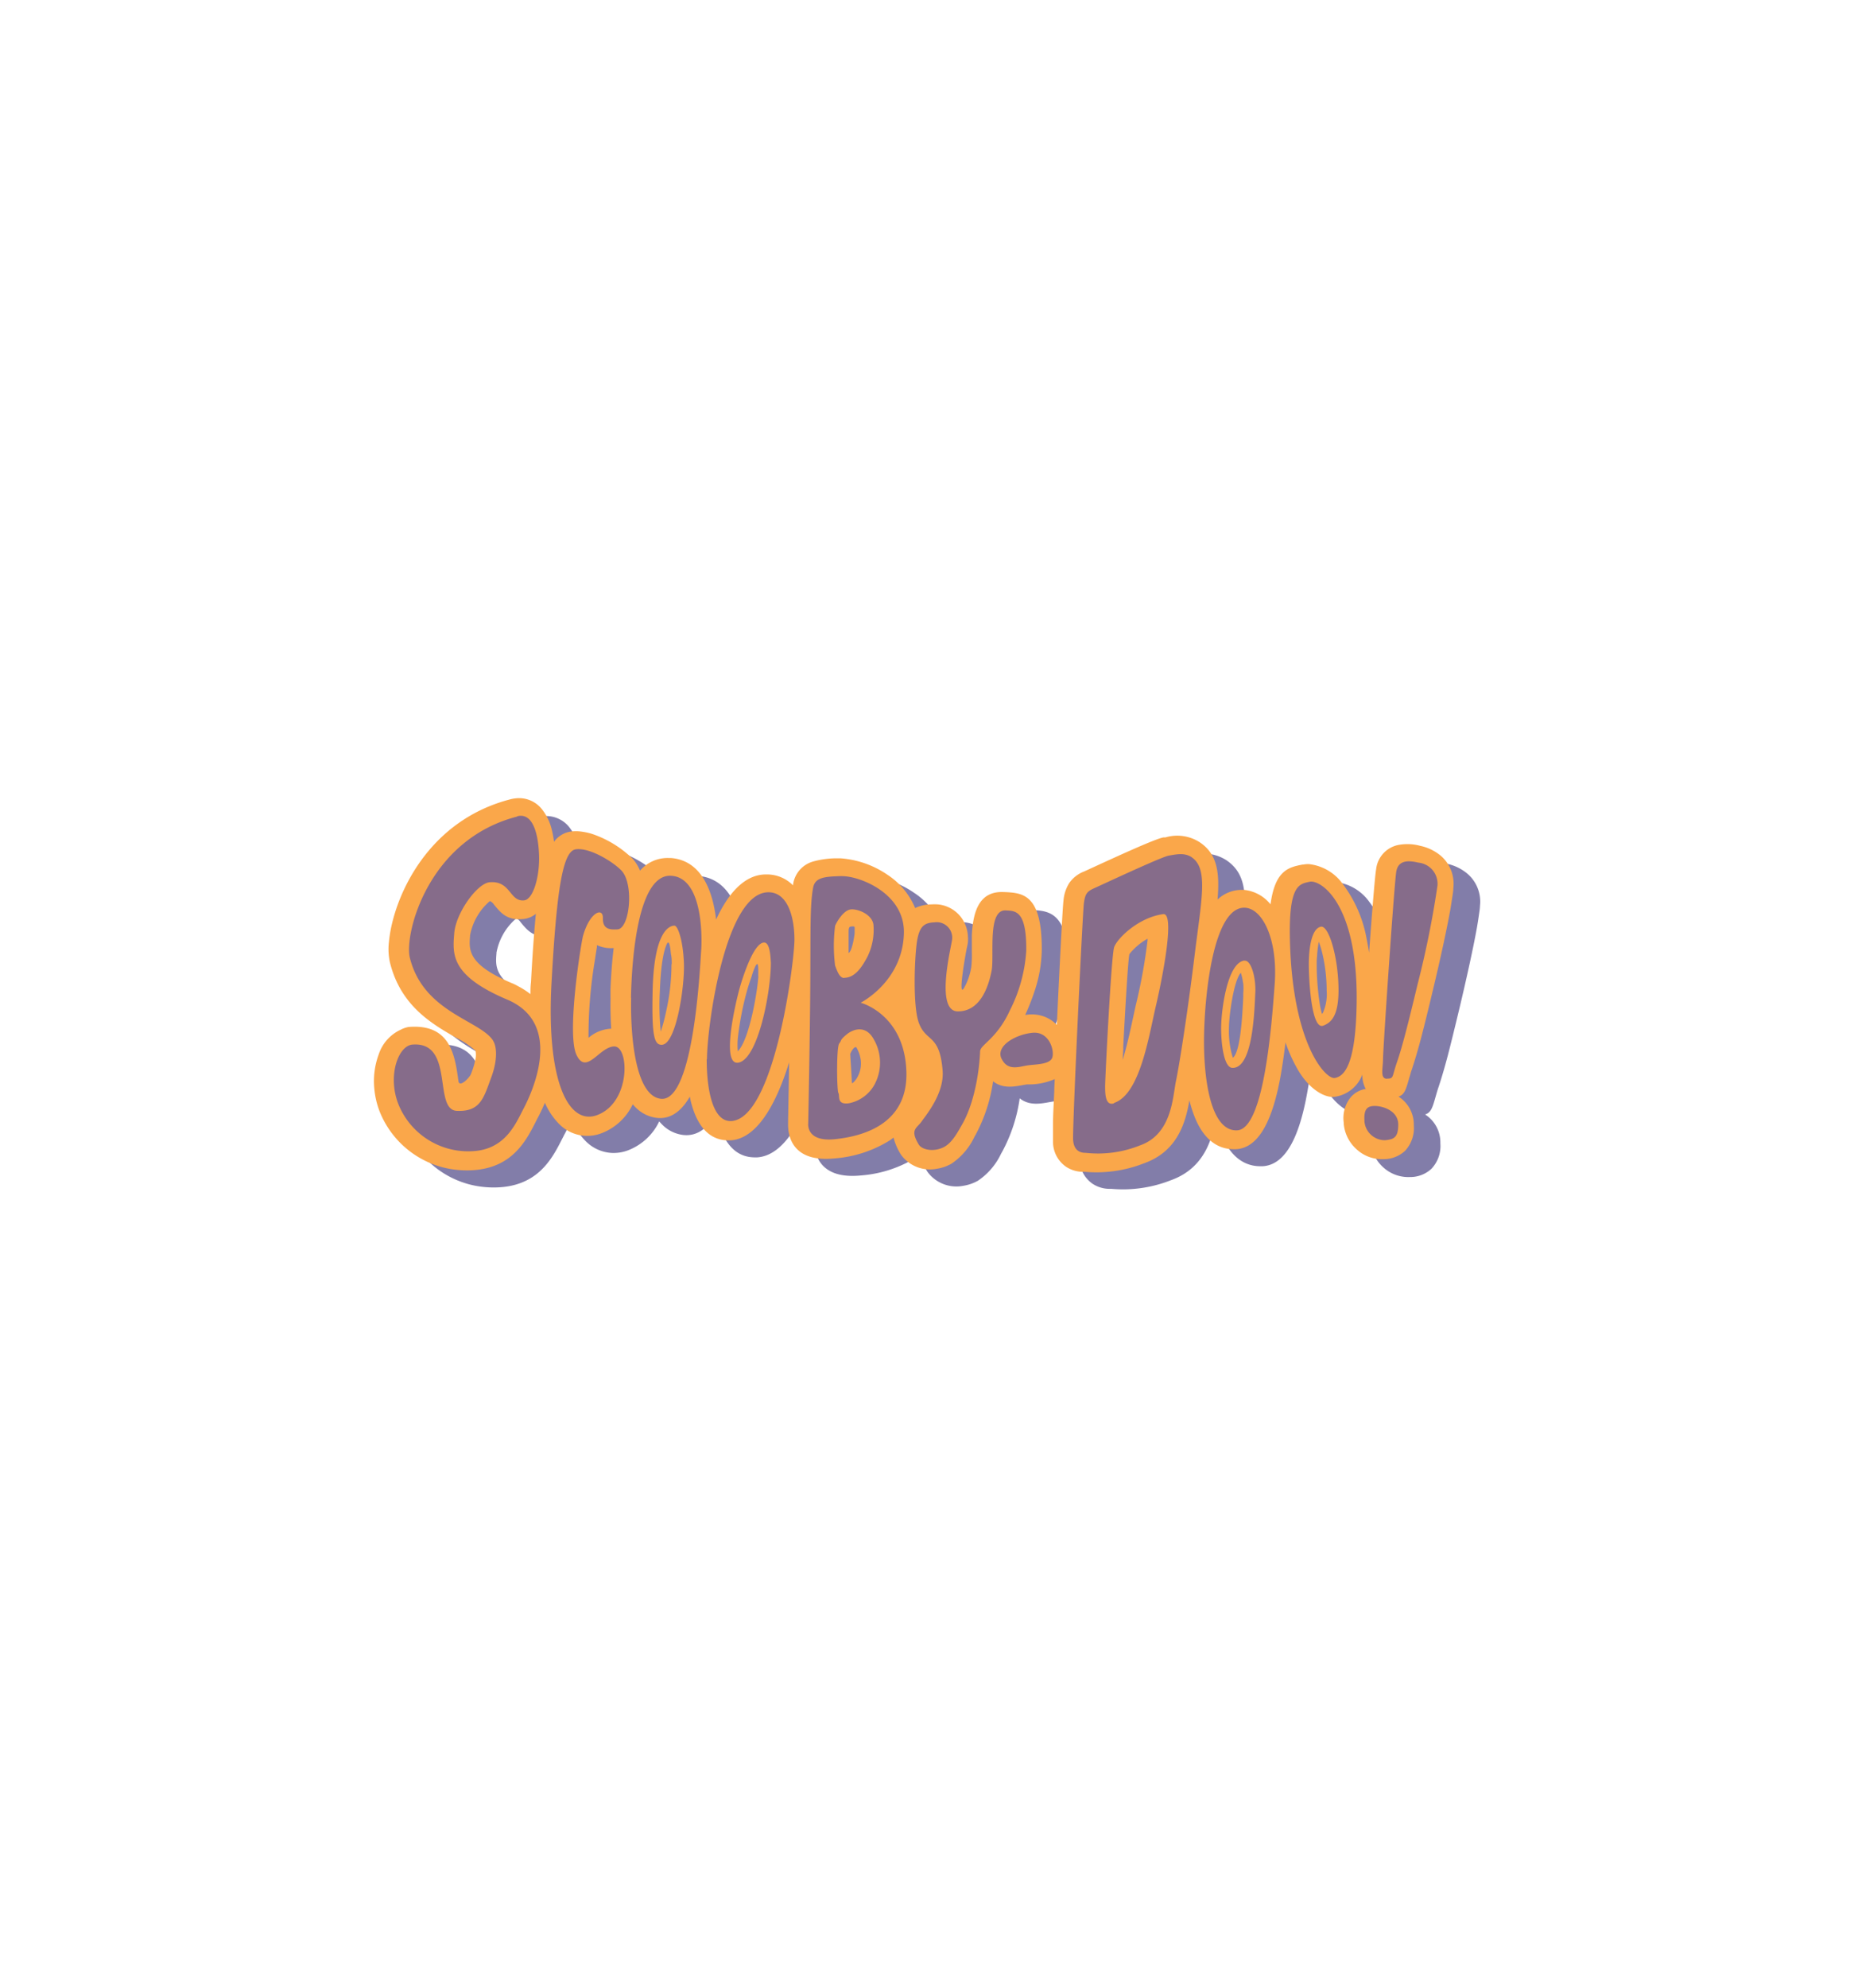 <svg id="Layer_1" data-name="Layer 1" xmlns="http://www.w3.org/2000/svg" viewBox="0 0 280 300"><defs><style>.cls-1{fill:#827da9;}.cls-2{fill:#faa74a;}.cls-3{fill:#866c8a;fill-rule:evenodd;}</style></defs><title>scooby doo logo</title><path class="cls-1" d="M80.26,166.67c0,.1,0,.07,0,0Zm-5.16-1.89c-.07.21-.16.46,0,0Zm9-12.13c0-.58.05-1.16.08-1.76.23-4.07.47-7.51.75-10.35a3.53,3.53,0,0,1-1.81.78c-2.51.28-3.47-.88-4.52-2.16a1.43,1.43,0,0,0-.62-.54l-.32.27a8.9,8.9,0,0,0-2.68,4.9v.12c-.17,2.1-.35,4.29,6.3,7.09.32.13.67.3,1,.49a11.37,11.37,0,0,1,1.8,1.16Zm12.1.58c0-.46,0-.91,0-1.32.07-1.78.21-4,.48-6.2a5.07,5.07,0,0,1-2.52-.44l0,.29c-.1.56-.22,1.3-.34,2.17a67.17,67.17,0,0,0-.93,11.53,5.56,5.56,0,0,1,3.42-1.38c-.1-1.65-.12-3.25-.09-4.65ZM114,169.15Zm18.38-26.44h0Zm42.23,3.88Zm-.94,14.1c0,.67-.07,1.3-.1,1.86.64-2,1.16-4.41,1.58-6.4.18-.79.34-1.54.47-2.12h0a81.39,81.39,0,0,0,1.72-9.51c0-.08,0-.17,0-.25a9.64,9.64,0,0,0-2.35,1.86c-.18.2-.31.36-.39.47s0,0,0,0h0c-.18.59-.63,8.38-.93,14.09ZM181,134.47s0,0,0,0Zm10.56,8ZM210.24,167a4.56,4.56,0,0,1-.52-2.2,5.23,5.23,0,0,1-3.95,3.33,2.73,2.73,0,0,1-.5,0h0c-1.36,0-3.48-1.16-5.18-4a23.39,23.39,0,0,1-1.93-4.23c-.21,1.77-.47,3.58-.79,5.3-1.07,5.82-3,10.64-6.71,10.82h-.31c-3,0-5-2.18-6.11-5.38a18.83,18.83,0,0,1-.59-2c-.56,3.27-1.76,7.68-6.81,9.49h0a19.7,19.7,0,0,1-9,1.3h-.13a4.69,4.69,0,0,1-2.67-.74h0a4.57,4.57,0,0,1-2-3.75h0v0c0-.32,0-1.28,0-2.68s.11-3.08.18-5c0-.59,0-1.2.08-1.82a9.84,9.84,0,0,1-3.69.8h0l-.5,0h0l-.49.08c-1.51.28-3.18.59-4.62-.55a24,24,0,0,1-2.61,8h0l-.2.35a10.1,10.1,0,0,1-3.52,4.1h0a6.82,6.82,0,0,1-1.11.49,6.94,6.94,0,0,1-1.12.27,5.41,5.41,0,0,1-5.35-2.09,8.54,8.54,0,0,1-1.14-2.62l-.53.39a18.4,18.4,0,0,1-8.4,2.75c-7.23.72-7.05-4.57-7-5.3s.09-4.62.16-9.21c-1.92,6.17-4.78,11.51-8.82,11.78H114c-2.42,0-4-1.49-5-3.83a13.78,13.78,0,0,1-.82-2.76c-1.24,2.14-2.87,3.45-5,3.21h0a5.34,5.34,0,0,1-2.93-1.33,7.88,7.88,0,0,1-.69-.72,8.66,8.66,0,0,1-4.54,4.3,6.15,6.15,0,0,1-2.67.46,6,6,0,0,1-3.92-1.8,10.4,10.4,0,0,1-2.14-3.2l-.08.18c-.36.86-.73,1.61-1,2.09-.06.12-.11.23-.29.57-1.52,3-3.67,7.22-10,7.37h0a14.71,14.71,0,0,1-2.69-.18,13.62,13.62,0,0,1-2.5-.64,14.07,14.07,0,0,1-8.32-8,12.73,12.73,0,0,1-.85-3.64,11.47,11.47,0,0,1,.7-5.08,6.23,6.23,0,0,1,3.31-3.69,4.13,4.13,0,0,1,1.27-.29c6.27-.51,6.94,4.14,7.53,8.21.2,1,1.7-.62,1.87-1.07s.06-.16,0,0h0l.18-.5h0c.09-.23.17-.48.24-.72s.12-.46.17-.69a3.08,3.08,0,0,0,.09-1.65h0a12.18,12.18,0,0,0-2.87-1.93c-3.71-2.12-8.44-4.82-10.06-11.43h0a9.68,9.68,0,0,1-.15-2.89,19.82,19.82,0,0,1,.61-3.43c1.64-6.32,6.75-15.44,17.78-18.27a5.79,5.79,0,0,1,1.06-.16,4.43,4.43,0,0,1,3.74,1.75,8,8,0,0,1,1.42,3,14.83,14.83,0,0,1,.34,1.83,3.82,3.82,0,0,1,2.43-1.53h0a5.63,5.63,0,0,1,1.74,0,9.54,9.54,0,0,1,1.56.34,16.33,16.33,0,0,1,6.16,3.78,6,6,0,0,1,1.08,1.77,5.48,5.48,0,0,1,4.3-1.91h.36c3.72.29,5.53,3.31,6.37,6.7a19.84,19.84,0,0,1,.46,2.59c1.81-3.9,4.25-6.75,7.44-6.81h.13a5.49,5.49,0,0,1,4.05,1.65l0-.1a4.23,4.23,0,0,1,3.12-3.53,13.21,13.21,0,0,1,3.81-.45H131a14.34,14.34,0,0,1,7.05,2.5,11.14,11.14,0,0,1,4.16,5,5.87,5.87,0,0,1,2.43-.55,7.92,7.92,0,0,1,1,0,5,5,0,0,1,3.44,1.86,5.24,5.24,0,0,1,1.09,3,3.94,3.94,0,0,1,0,.78h0v0c0,.22-.1.57-.19,1.05-.16.79-1.46,8-.31,5.75a9.4,9.4,0,0,0,1.05-3h0a16.94,16.94,0,0,0,.07-2.26c0-.83,0-1.72,0-2.52.17-3.57,1.1-6.71,4.83-6.52h.09c2.73.13,5.72.27,5.64,8.86a20.17,20.17,0,0,1-1,5.84,33.21,33.21,0,0,1-1.5,3.85l.45-.06a5.56,5.56,0,0,1,2.34.27,5.2,5.2,0,0,1,2,1.29c.41-8.86.88-18,1-18.73a5.74,5.74,0,0,1,.87-2.68,4.88,4.88,0,0,1,2.29-1.77h0l1.34-.62c3-1.37,9.32-4.29,10.59-4.5l.28,0a6.32,6.32,0,0,1,5.17.72h0c2.63,1.75,3.06,4.45,2.72,8.66a5.27,5.27,0,0,1,3.6-1.46h.4a5.89,5.89,0,0,1,4,2.18c.68-5.16,2.76-5.6,4.83-6h0l.12,0a3.76,3.76,0,0,1,.84-.07,7.25,7.25,0,0,1,5.11,3,19.41,19.41,0,0,1,3.63,8.37q.19.94.36,2c.43-6,.87-11.62,1.06-12.59a4.2,4.2,0,0,1,3.59-3.71,7.32,7.32,0,0,1,3.06.17,7.09,7.09,0,0,1,3.14,1.53,5.55,5.55,0,0,1,1.87,4.84h0c0,.4-.09.89-.17,1.46s-.18,1.19-.28,1.77c-.56,3.14-1.6,7.82-2.61,12.07-.71,2.95-1.29,5.35-1.78,7.22s-1,3.59-1.41,4.81c-.18.52-.31,1-.4,1.3-.51,1.81-.72,2.55-1.63,2.85a5,5,0,0,1,2.3,4.35h0a5,5,0,0,1-1.35,3.85,4.7,4.7,0,0,1-3.14,1.24l-.13,0h0a5.59,5.59,0,0,1-3.91-1.38,5.8,5.8,0,0,1-2-3.94c0-.18,0-.13,0-.17a5,5,0,0,1,1-3.85,3.77,3.77,0,0,1,2.17-1.24ZM103.6,158.83c-.08,0-.14.06-.08.06h0s0,0,.08-.06Zm1.85-10.67h0c0-.47,0-.9-.09-1.32s-.08-.78-.14-1.13-.22-1.35-.57-.49c-.49,1.19-.88,3.34-1,7.11a43.5,43.5,0,0,0,.14,6,28.89,28.89,0,0,0,.81-3,32.6,32.6,0,0,0,.81-7v-.2Zm12.67.18a10.43,10.43,0,0,0-.63,1.7c-.16.47-.29.83-.37,1.11s-.2.63-.29.92h0v0h0a44.77,44.77,0,0,0-1.42,7.33,10.17,10.17,0,0,0,0,1.89c1.21-1.16,2.24-5.21,2.81-8.81.12-.8.22-1.63.29-2.44-.07-.19.15-2.6-.36-1.72ZM191.73,151a7,7,0,0,0-.35-1.59c-.69.8-1.2,3.18-1.51,5.24-.09.61-.15,1.14-.19,1.59-.06.65-.08,1.22-.09,1.61h0a13.56,13.56,0,0,0,.58,4.38c1.2-.86,1.47-6.79,1.58-9.15,0-.27,0-.51,0-.6a9.38,9.38,0,0,0-.06-1.49ZM203.8,147a14.86,14.86,0,0,0-.63-2.19,15,15,0,0,0-.24,1.77c0,.35-.06.72-.07,1.09s0,.75,0,1.12v0a41.23,41.23,0,0,0,.48,5.54,12.7,12.7,0,0,0,.32,1.39,1,1,0,0,0,.16-.24,6.91,6.91,0,0,0,.54-3.3,25.54,25.54,0,0,0-.55-5.21Zm-71.39,14.8c0,.34.17,2.55.24,4.26,0,.35.59-.43.66-.53h0a2.32,2.32,0,0,0,.2-.32h0a4.28,4.28,0,0,0,.39-3.09,5.1,5.1,0,0,0-.2-.63c-.08-.2-.18-.42-.3-.65h0c-.29-.53-1,.77-1,1Zm-.27-15.29c.51-.15.9-2.57.93-3a4.33,4.33,0,0,0,0-.49q0-.12,0-.39h0c0-.23-.61-.12-.7-.08-.25.13-.2.67-.21.9,0,.6,0,2.42,0,3.07Z"/><path class="cls-2" d="M76.26,164.05Zm-5.15-1.89c-.08.21-.17.46,0,0Zm9-12.13c0-.58,0-1.16.08-1.76.22-4.07.46-7.51.74-10.35a3.49,3.49,0,0,1-1.81.78c-2.51.28-3.46-.88-4.51-2.16A1.43,1.43,0,0,0,74,136a2.42,2.42,0,0,0-.32.27,9,9,0,0,0-2.69,4.9v.12c-.17,2.1-.35,4.29,6.3,7.09.33.13.67.3,1,.49a11.37,11.37,0,0,1,1.8,1.16Zm12.09.58c0-.46,0-.91,0-1.32.07-1.78.21-4,.48-6.2a5.11,5.11,0,0,1-2.53-.44l0,.29c-.09.56-.21,1.3-.34,2.17a69.16,69.16,0,0,0-.93,11.53,5.59,5.59,0,0,1,3.43-1.38c-.11-1.65-.13-3.25-.1-4.65ZM110,166.53Zm18.38-26.44h0ZM170.58,144s0,0,0,0Zm-.94,14.1c0,.67-.07,1.3-.09,1.86.63-2,1.15-4.41,1.58-6.4.17-.79.33-1.54.47-2.12h0a83.6,83.6,0,0,0,1.71-9.51l0-.25a9.46,9.46,0,0,0-2.35,1.86,3.46,3.46,0,0,0-.39.47s0,0,0,0h0c-.19.59-.64,8.38-.94,14.09ZM177,131.85s0,0,0,0Zm10.57,8Zm18.7,24.53a4.37,4.37,0,0,1-.52-2.2,5.24,5.24,0,0,1-4,3.33,2.65,2.65,0,0,1-.5.05h0c-1.35,0-3.48-1.16-5.18-4a23.39,23.39,0,0,1-1.93-4.23c-.21,1.77-.47,3.58-.78,5.3-1.08,5.82-3,10.64-6.71,10.82h-.32c-3,0-4.95-2.18-6.1-5.38a18.81,18.81,0,0,1-.6-2c-.56,3.27-1.76,7.68-6.81,9.49h0a19.7,19.7,0,0,1-9,1.3h-.13a4.65,4.65,0,0,1-2.66-.74h0a4.59,4.59,0,0,1-2-3.75h0v0c0-.32,0-1.28,0-2.68s.11-3.08.19-5c0-.59.05-1.2.07-1.82a9.8,9.8,0,0,1-3.69.8h0l-.5,0h0l-.5.08c-1.5.28-3.18.59-4.62-.55a24.21,24.21,0,0,1-2.6,8h0c-.12.22-.17.29-.2.35a10.07,10.07,0,0,1-3.51,4.1h0a7.12,7.12,0,0,1-1.1.49,6.8,6.8,0,0,1-1.13.27,5.4,5.4,0,0,1-5.34-2.09,8.87,8.87,0,0,1-1.15-2.62l-.53.39a18.36,18.36,0,0,1-8.4,2.75c-7.22.72-7-4.57-7-5.3s.09-4.62.16-9.21c-1.91,6.17-4.78,11.51-8.82,11.78H110c-2.42,0-4-1.49-5-3.83a13.78,13.78,0,0,1-.82-2.76c-1.24,2.14-2.87,3.45-5,3.2h0a5.34,5.34,0,0,1-2.92-1.33,6.81,6.81,0,0,1-.7-.72,8.62,8.62,0,0,1-4.54,4.3,6.13,6.13,0,0,1-2.67.46,6,6,0,0,1-3.92-1.8,10.4,10.4,0,0,1-2.14-3.2l-.07.18c-.37.86-.74,1.61-1,2.1-.07.11-.12.22-.29.56-1.52,3-3.68,7.22-10.05,7.37h0a14.82,14.82,0,0,1-2.7-.18,13.83,13.83,0,0,1-2.5-.64,14.12,14.12,0,0,1-8.32-8,12.7,12.7,0,0,1-.84-3.64,11.62,11.62,0,0,1,.69-5.08,6.23,6.23,0,0,1,3.31-3.69A4.2,4.2,0,0,1,61.7,155c6.27-.51,7,4.14,7.54,8.21.2,1,1.7-.62,1.87-1.07h0l.19-.5h0q.14-.36.24-.72a5.78,5.78,0,0,0,.17-.69,3.24,3.24,0,0,0,.1-1.65h0a12.3,12.3,0,0,0-2.88-1.93c-3.7-2.12-8.43-4.82-10.05-11.43h0a9.33,9.33,0,0,1-.16-2.89,20.82,20.82,0,0,1,.61-3.43c1.64-6.32,6.75-15.44,17.78-18.27a5.92,5.92,0,0,1,1.06-.16,4.4,4.4,0,0,1,3.74,1.75,7.85,7.85,0,0,1,1.42,3,14.83,14.83,0,0,1,.34,1.83,3.84,3.84,0,0,1,2.44-1.53h0a5.69,5.69,0,0,1,1.75,0,9.43,9.43,0,0,1,1.55.34,16.13,16.13,0,0,1,6.16,3.78,6.2,6.2,0,0,1,1.09,1.77,5.45,5.45,0,0,1,4.3-1.91h.36c3.72.29,5.53,3.31,6.37,6.7a21.66,21.66,0,0,1,.46,2.59c1.8-3.9,4.24-6.75,7.43-6.81h.13a5.51,5.51,0,0,1,4.06,1.65l0-.1A4.21,4.21,0,0,1,122.9,130a13.24,13.24,0,0,1,3.82-.45H127a14.37,14.37,0,0,1,7.06,2.5,11.12,11.12,0,0,1,4.15,5,5.87,5.87,0,0,1,2.43-.55,7.85,7.85,0,0,1,1,0,5,5,0,0,1,3.44,1.86,5.18,5.18,0,0,1,1.1,3,4.8,4.8,0,0,1,0,.78h0v0c0,.22-.09.57-.19,1.05-.16.79-1.46,8-.3,5.75a9.37,9.37,0,0,0,1-3h0a16.52,16.52,0,0,0,.08-2.26c0-.83,0-1.72,0-2.51.18-3.58,1.1-6.72,4.83-6.53h.1c2.73.13,5.71.27,5.63,8.86a20.51,20.51,0,0,1-1,5.84,35.13,35.13,0,0,1-1.5,3.85l.44-.06a5.52,5.52,0,0,1,2.34.27,5.13,5.13,0,0,1,2,1.29c.41-8.86.88-17.95,1-18.73a5.85,5.85,0,0,1,.87-2.68,4.86,4.86,0,0,1,2.3-1.77h0l1.35-.62c3-1.37,9.31-4.29,10.58-4.5l.29,0a6.29,6.29,0,0,1,5.17.72h0c2.63,1.75,3.06,4.45,2.71,8.66a5.27,5.27,0,0,1,3.61-1.46h.39a5.89,5.89,0,0,1,4,2.18c.69-5.16,2.76-5.6,4.83-6h0l.12,0a3.8,3.8,0,0,1,.85-.07,7.25,7.25,0,0,1,5.11,3,19.41,19.41,0,0,1,3.62,8.37q.19.94.36,2c.43-6,.88-11.62,1.06-12.59a4.2,4.2,0,0,1,3.59-3.71,7.3,7.3,0,0,1,3.06.17,7.12,7.12,0,0,1,3.15,1.53,5.57,5.57,0,0,1,1.86,4.84h0c0,.4-.08.89-.17,1.46s-.18,1.19-.28,1.77c-.56,3.14-1.59,7.82-2.61,12.07-.7,2.95-1.29,5.35-1.78,7.22s-1,3.59-1.41,4.81c-.18.52-.3,1-.4,1.3-.51,1.81-.72,2.55-1.63,2.85a5,5,0,0,1,2.31,4.35h0a5,5,0,0,1-1.34,3.85,4.73,4.73,0,0,1-3.15,1.24l-.13,0h0a5.58,5.58,0,0,1-3.9-1.38,5.85,5.85,0,0,1-2.06-3.94c0-.18,0-.13,0-.17a5,5,0,0,1,1.05-3.85,3.74,3.74,0,0,1,2.17-1.24ZM99.61,156.21c-.09,0-.15.06-.08.06h0s0,0,.08-.06Zm1.84-10.67h0c0-.47,0-.9-.08-1.32s-.09-.78-.15-1.13-.21-1.35-.57-.49c-.49,1.19-.87,3.34-1,7.11a40.44,40.44,0,0,0,.14,6,26.94,26.94,0,0,0,.8-3,32.7,32.7,0,0,0,.82-7s0-.1,0-.19Zm12.68.18a10.43,10.43,0,0,0-.63,1.7c-.17.47-.29.83-.38,1.11s-.2.63-.28.92h0v0h0a45.88,45.88,0,0,0-1.42,7.33,11.13,11.13,0,0,0,0,1.89c1.21-1.16,2.25-5.21,2.81-8.81.13-.8.23-1.63.3-2.44-.07-.19.15-2.6-.36-1.72Zm73.61,2.69a7.54,7.54,0,0,0-.35-1.59c-.7.8-1.21,3.18-1.51,5.24-.09.61-.15,1.14-.19,1.59-.06.65-.09,1.22-.09,1.62h0a13.54,13.54,0,0,0,.59,4.38c1.19-.86,1.46-6.8,1.57-9.15,0-.27,0-.51,0-.6a8.31,8.31,0,0,0,0-1.49Zm12.06-4.08a13.72,13.72,0,0,0-.63-2.19c-.09.46-.17,1.08-.24,1.77,0,.35-.06.72-.07,1.09s0,.75,0,1.12v0a39.65,39.65,0,0,0,.48,5.54,10.74,10.74,0,0,0,.32,1.39,2.5,2.5,0,0,0,.16-.24,7,7,0,0,0,.54-3.3,24.84,24.84,0,0,0-.56-5.21Zm-71.39,14.8c0,.34.17,2.55.24,4.26,0,.35.6-.43.67-.53h0a2.44,2.44,0,0,0,.19-.32h0a4.22,4.22,0,0,0,.38-3.09,3.83,3.83,0,0,0-.2-.63c-.08-.2-.18-.42-.3-.65h0c-.29-.53-1,.77-1,1Zm-.27-15.29c.52-.15.9-2.57.93-3,0-.21,0-.37,0-.49a2.51,2.51,0,0,0,0-.39h0c0-.23-.6-.12-.7-.08-.25.13-.2.67-.21.9,0,.6,0,2.42,0,3.07Z"/><path class="cls-3" d="M209.49,162.82c-1.12,0-.62-1.55-.62-3s1.68-26.26,2-28.25,2.24-1.62,3.36-1.37a3.2,3.2,0,0,1,2.86,3.49,143.25,143.25,0,0,1-3,14.87c-1.37,5.72-2.31,9.45-3.11,11.75s-.44,2.49-1.56,2.49Zm-3.42,6.35c-.13-1.87.5-2.3,1.74-2.24s3.36.81,3.36,2.8-.69,2.24-2,2.36a3.09,3.09,0,0,1-3.11-2.92Zm-8.28-36.09c1.65-.34,7.29,3.24,7.1,18.23-.13,9.58-1.93,11.14-3.3,11.39s-6.41-5.1-6.78-20.84c-.2-8.34,1.42-8.44,3-8.78Zm1.68,6.79c1.22-.27,2.68,4.72,2.68,9.58,0,4-1.18,4.91-2.3,5.35-1.68.65-2.12-5.85-2.18-8.71s.37-5.91,1.8-6.22ZM187.9,137c2.74,0,5.1,4.73,4.61,11.51s-1.68,21.9-5.67,22.09-5.1-7.72-5-14.19,1.44-19.47,6.1-19.41Zm.06,8c1-.12,1.75,2.61,1.62,4.91s-.3,11.42-3.48,11.26c-1.25-.06-1.68-3.54-1.68-6s.87-9.89,3.54-10.2Zm-8-15.62c2.58,1.72,1.49,6.35.44,14.93s-2.31,16.55-2.8,18.85-.56,8-5.42,9.71A17,17,0,0,1,164,174c-.62,0-1.8-.13-1.93-1.93s1.43-34.28,1.62-35.71.44-1.8,1.56-2.3,10.14-4.73,11.26-4.92,2.36-.49,3.48.25Zm-11.7,37.14c-1.31.44-1.36-1.37-1.36-2.55s.93-19.72,1.36-21,3.61-4.48,7.41-5c1.82-.24-.07,9.46-1.12,13.93s-2.37,13.26-6.29,14.56Zm-17-6.72c-.94-1.92,2.11-3.67,4.66-3.92s3.36,2.68,3,3.74-2.49,1-3.73,1.18-3,.91-3.92-1Zm-10.14-20.59a2.34,2.34,0,0,1,2.67,2.61c-.12,1.06-2.61,10.83.87,10.83s4.67-3.92,5.1-6.16-.68-9.22,2.12-9.08c1.49.07,3.17,0,3.11,6.09a22.94,22.94,0,0,1-2.44,8.93c-2,4.4-4.49,5.21-4.53,6.25-.15,3.58-1,8-2.67,10.95-.62,1.07-1.47,2.76-2.71,3.45-1.49.83-3.38.51-3.89-.34-1.37-2.28-.31-2.42.44-3.48s3.43-4.3,3.17-7.65c-.44-5.66-2.51-4.22-3.61-7.28-.93-2.61-.62-10.08-.25-12.32s1.12-2.74,2.62-2.8Zm-13.63,8.4c-.75,0-1.12-1.24-1.37-1.87a23.85,23.85,0,0,1,0-6c.25-.62,1.31-2.42,2.43-2.49s3.17.81,3.36,2.3a9.17,9.17,0,0,1-.94,4.92c-.74,1.37-1.8,3.11-3.48,3.11Zm.37,8.52c1.06-.87,2.93-1.43,4.11.75a7,7,0,0,1,.12,6.78,5.65,5.65,0,0,1-3.91,2.86c-1.86.24-1.31-1.12-1.56-1.55s-.31-6.91.12-7.47.07-.5,1.12-1.37Zm-.74-23.89c2.61-.06,9.53,2.55,9.39,8.59-.17,7.33-6.53,10.51-6.53,10.51s6.69,1.72,6.91,10.52c.18,7.77-6.47,9.64-10.83,10.08s-4-2.37-4-2.37.25-12.32.31-20.59-.07-12.33.43-15c.3-1.55,1.68-1.68,4.3-1.75Zm-10.7,13.07c0,4.38-1.88,14.27-4.79,15.05s-.44-9.45.12-11.38,2.11-6.62,3.61-6.72c.93-.06,1,2.11,1.06,3.05Zm-9.65,14.56c0-4.73,2.68-25.06,9.21-25.2,3-.06,4,3.79,4,7.15s-3,26.94-9.51,27.38c-2.8.18-3.74-4.61-3.74-9.33Zm-3.48-14.44c-.13-3.54-.93-5.72-1.43-5.72-.75,0-3.1.77-3.3,9.89-.14,6.61.21,8.11,1.37,8.09,2.17,0,3.48-8.71,3.36-12.26Zm-8,5.17c.12-5.73,1-18.61,6-18.42s4.73,9.77,4.6,11.32-1,22.92-6.09,22.34c-3.86-.44-4.61-9.52-4.48-15.24Zm-8.4-22.4c2.09-.36,5.72,1.87,7,3.23,1.88,2.07,1.22,8.72-.63,8.84-1.14.07-2.25,0-2.21-1.7s-2-.91-3,2.69c-.31,1.14-2.49,14.69-1,17.92s3.49-1.24,5.73-1.24,2.52,8.32-2.49,10.32c-4.36,1.75-7.81-4.87-7-19.9.75-13.44,1.61-19.82,3.61-20.16Zm-8.78-5c2.36-.6,3.18,2.62,3.3,5.85s-.88,6.69-2.24,6.84c-2.24.25-2-3-5.22-2.73-1.85.14-5.11,4.6-5.35,7.71s-.63,6.35,8,10,3.73,14.05,2.49,16.42-2.83,6.35-8,6.47a11.36,11.36,0,0,1-10.92-7.1c-1.67-4.23-.06-8.78,2.09-9,6.45-.53,3.11,9.83,6.72,10s4.08-2,5.23-5.1c.8-2.16,1-4.44.17-5.63-2.14-3-10.49-4.24-12.49-12.41-.84-3.44,2.64-17.79,16.23-21.28Z"/></svg>